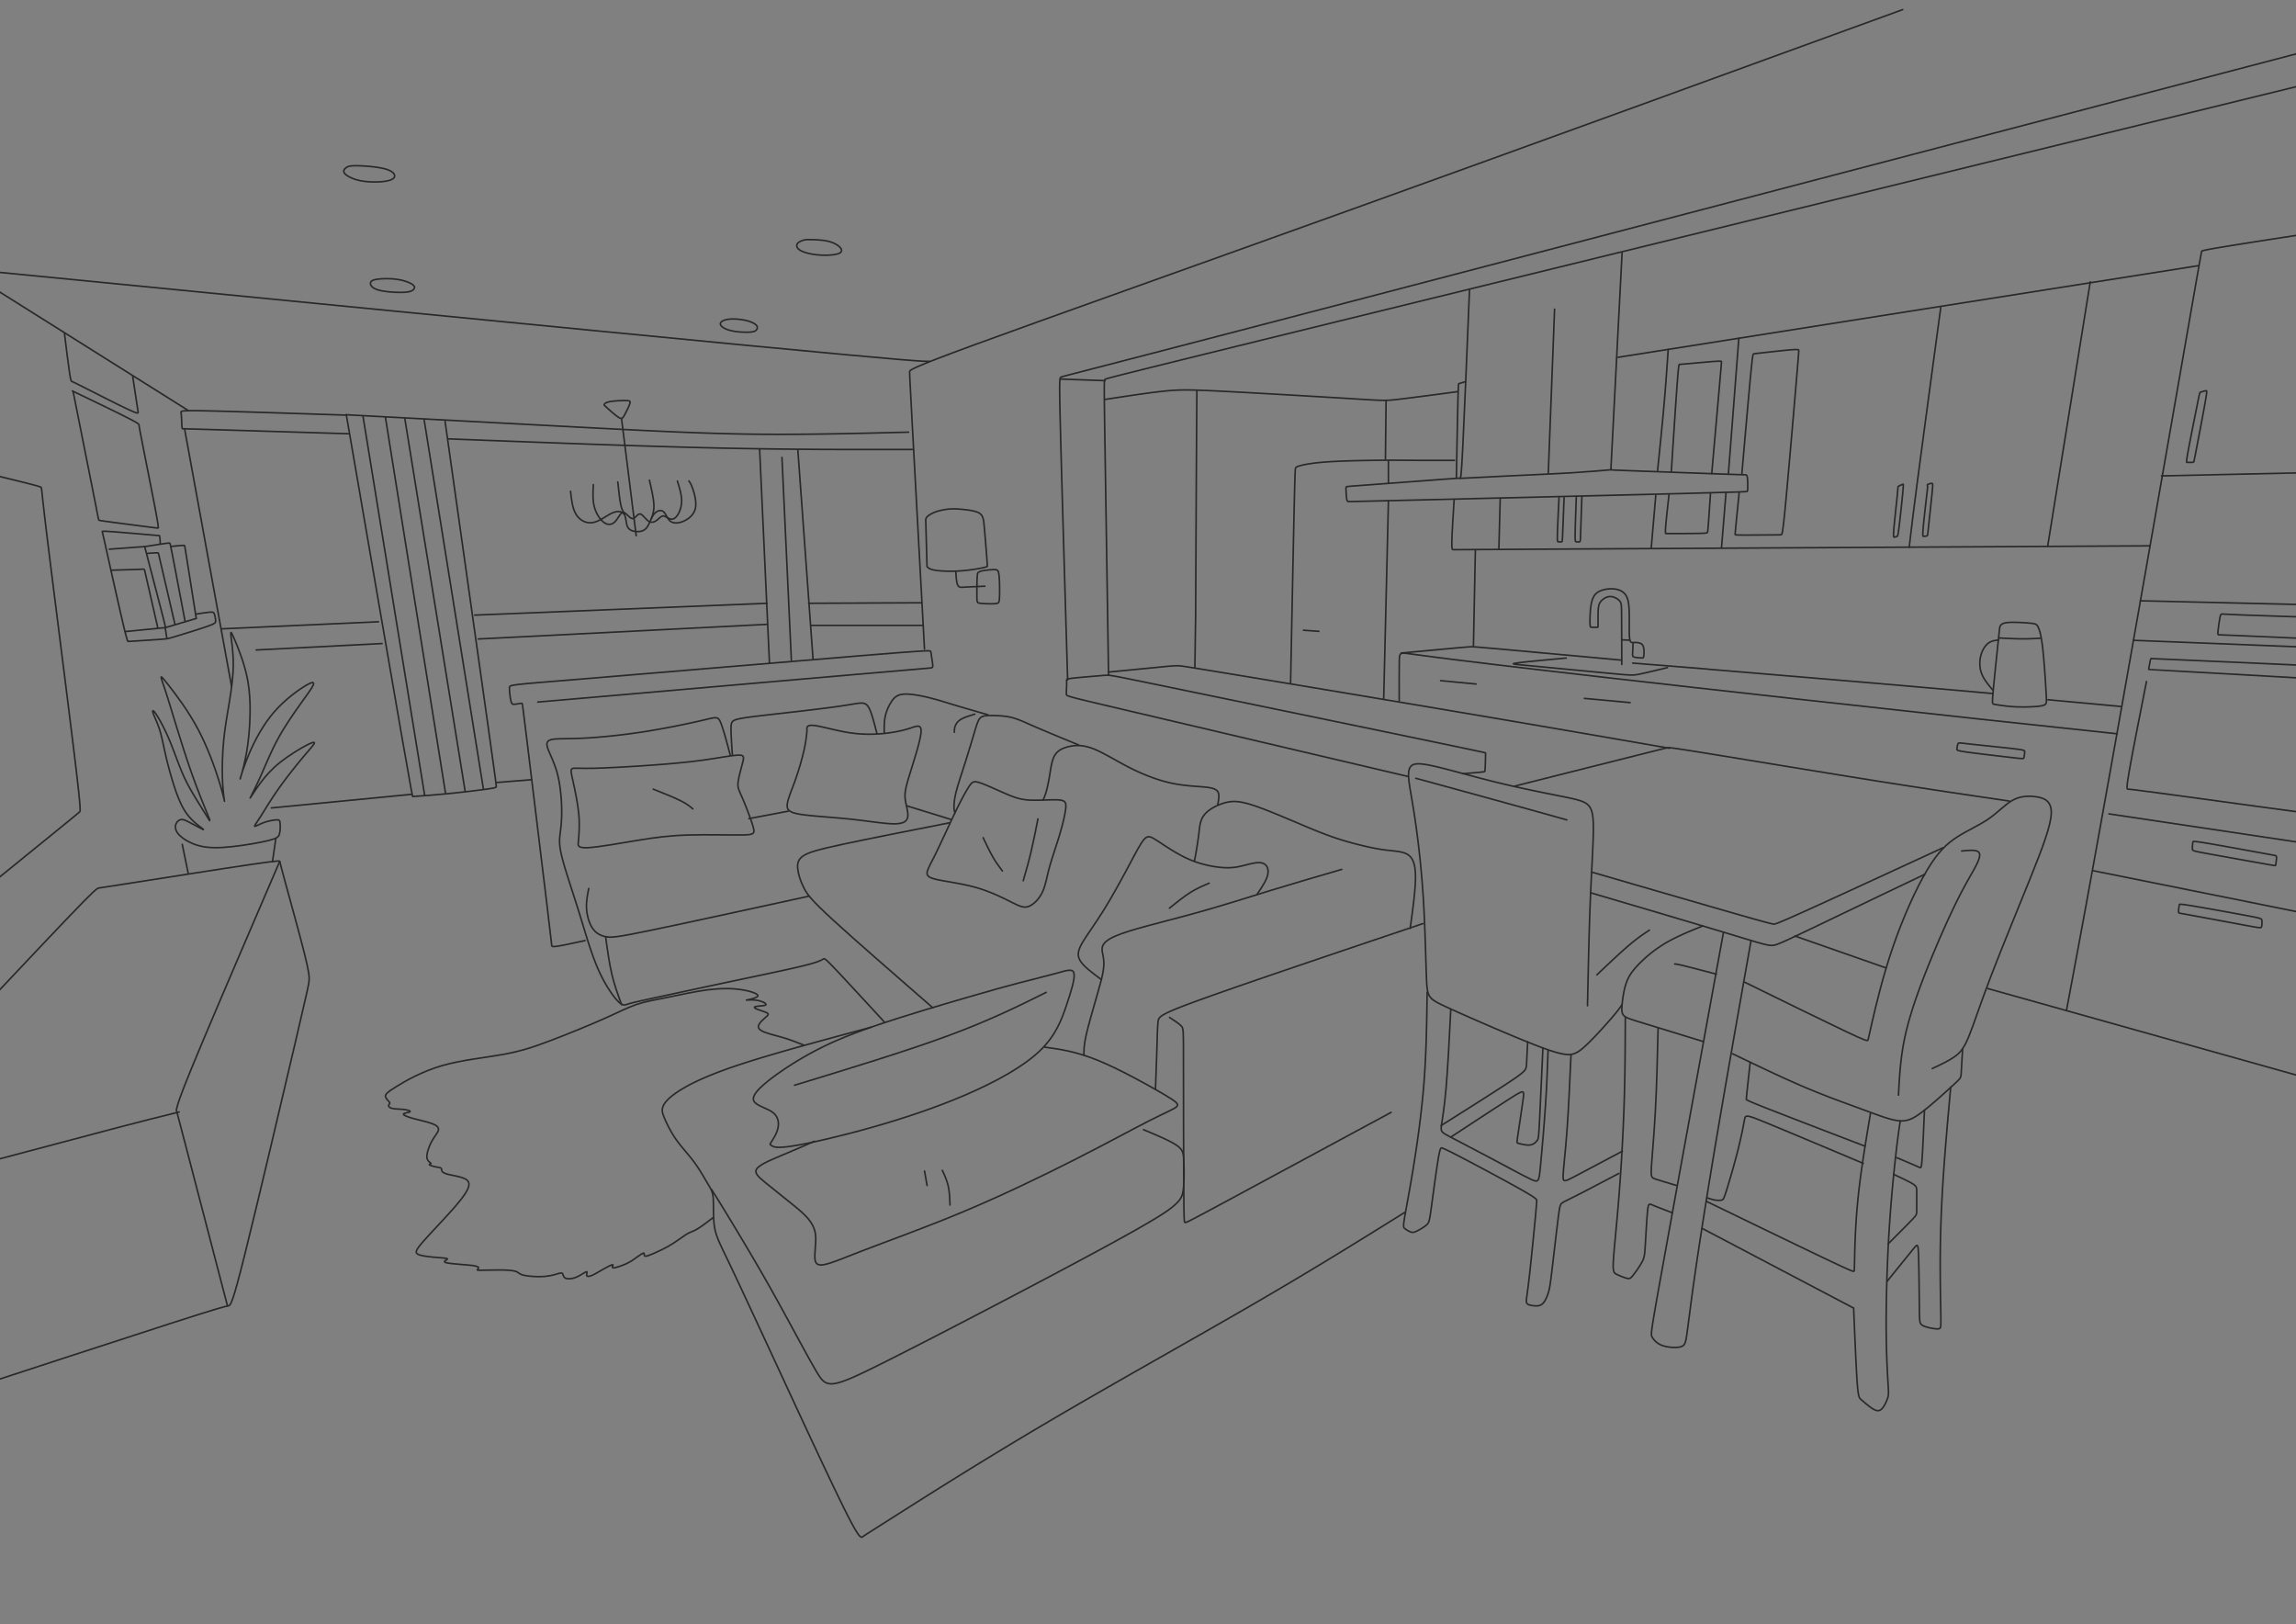 <svg xmlns="http://www.w3.org/2000/svg" width="725" height="512.77" viewBox="0 0 191.823 135.67"><rect x="0" y="0" width="191.823" height="135.67" fill="#808080" stroke="none"/><g style="stroke:#292929;stroke-width:.263;stroke-dasharray:none;stroke-opacity:1"><path d="M185.958 199.217c6.706 3.289 13.411 6.577 16.834 8.198 3.423 1.621 3.563 1.575 3.645 1.423.081-.151.105-.408.7-2.997.594-2.59 1.76-7.51 3.428-12.385s3.837-9.703 5.68-12.805c1.842-3.102 3.358-4.479 5.073-5.575 1.714-1.096 3.626-1.912 5.166-2.974 1.54-1.061 2.705-2.367 3.942-3.067 1.236-.7 2.542-.793 3.86-.618 1.318.175 2.647.618 2.612 2.682-.035 2.065-1.434 5.75-3.475 10.823-2.041 5.073-4.723 11.534-6.566 16.35-1.843 4.817-2.845 7.989-3.65 9.948-.805 1.96-1.411 2.706-2.391 3.394-.98.688-2.332 1.318-3.685 1.947" style="fill:none;stroke:#292929;stroke-width:.263;stroke-linecap:round;stroke-linejoin:round;stroke-dasharray:none;stroke-opacity:1" transform="translate(52.218 -18.164) scale(.503)"/><path d="M222.169 210.343a5252.99 5252.99 0 0 1-.235 3.974c-.048.801-.05.819-1.228 1.904-1.178 1.084-3.531 3.236-5.197 4.51-1.667 1.274-2.646 1.67-4.104 1.484-1.458-.187-3.394-.957-5.96-1.901-2.565-.945-5.76-2.064-9.446-3.627-3.685-1.563-7.86-3.569-12.035-5.575" style="fill:none;stroke:#292929;stroke-width:.263;stroke-linecap:round;stroke-linejoin:round;stroke-dasharray:none;stroke-opacity:1" transform="translate(52.218 -18.164) scale(.503)"/><path d="M182.442 190.978c-4.03 22.094-8.06 44.189-10.074 55.352-2.015 11.162-2.015 11.393-1.776 11.814.24.42.718 1.03 1.6 1.377.883.346 2.169.429 2.903.305s.915-.453 1.047-.915c.132-.462.215-1.056.676-4.596.462-3.54 1.13-8.684 3.1-20.842 1.97-12.158 4.54-26.645 7.11-41.133m-8.095 47.78c8.253 4.342 16.505 8.685 20.695 10.888 4.19 2.204 4.26 2.239 4.443 2.33.207 4.936.413 9.861.59 12.368.179 2.507.327 2.573.797 2.96.47.388 1.262 1.097 1.872 1.452.61.354 1.04.354 1.435-.05.396-.404.759-1.212.94-1.732.181-.52.181-.75.083-2.449-.1-1.699-.297-4.865-.314-9.384-.016-4.52.149-10.39.47-15.685.322-5.294.8-10.011 1.138-13.004.338-2.994.536-4.264.734-5.534m-32.227 13.323c7.974 3.862 15.775 7.641 19.97 9.635 4.194 1.994 4.426 2.034 4.536 1.995.11-.039.092-.145.142-2.38.05-2.235.15-5.823.599-10.108.449-4.284 1.24-9.018 2.032-13.751M222.018 177.439c1.204-.119 2.408-.237 2.818.186.41.423.026 1.386-.632 2.614-.66 1.228-1.592 2.72-2.922 5.391-1.329 2.671-3.055 6.52-4.664 10.496-1.61 3.977-3.103 8.082-3.933 11.745-.83 3.663-.998 6.884-1.166 10.105M159.864 203.132c.126-6.063.252-12.126.456-17.199.203-5.072.482-9.154.517-11.743.035-2.59-.174-3.685-.84-4.362-.664-.676-1.783-.933-4.326-1.446-2.542-.513-6.507-1.283-10.496-2.25-3.988-.969-8-2.135-10.507-2.718-2.508-.583-3.51-.583-4.036-.14-.524.443-.571 1.33-.408 2.659.164 1.33.537 3.102 1.003 6.274a160.9 160.9 0 0 1 1.353 12.852c.327 5.108.42 10.753.55 13.697.13 2.945.295 3.19 3.19 4.534 2.895 1.343 8.519 3.784 12.345 5.359 3.827 1.575 5.855 2.284 7.24 2.515 1.386.231 2.128-.016 3.514-1.27 1.385-1.253 3.414-3.513 4.544-4.832 1.131-1.32 1.364-1.699 1.597-2.078" style="fill:none;stroke:#292929;stroke-width:.263;stroke-linecap:round;stroke-linejoin:round;stroke-dasharray:none;stroke-opacity:1" transform="translate(52.218 -18.164) scale(.503)"/><path d="M160.408 184.38c7.768 2.292 15.536 4.585 20.46 6.06 4.923 1.477 7 2.137 8.23 2.45 1.228.313 1.607.28 2.317.025.709-.256 1.748-.734 5.08-2.326 3.331-1.591 8.955-4.296 12.567-6.028 3.612-1.732 5.212-2.49 6.811-3.249" style="fill:none;stroke:#292929;stroke-width:.263;stroke-linecap:round;stroke-linejoin:round;stroke-dasharray:none;stroke-opacity:1" transform="translate(52.218 -18.164) scale(.503)"/><path d="M179.03 189.875c-2.215.898-4.431 1.796-6.291 2.904a21.542 21.542 0 0 0-4.414 3.516c-1.05 1.09-1.645 1.954-2.041 3.114-.397 1.16-.595 2.618-.677 3.592-.081.974-.046 1.464.344 1.82.391.355 1.137.577 3.388 1.265s6.006 1.842 9.761 2.997M229.925 169.14c-6.86-1.006-13.722-2.012-23.098-3.504-9.376-1.493-21.267-3.472-27.295-4.445-6.029-.973-6.194-.94-6.359-.907-.164.033-.33.066-4.568 1.13-4.239 1.063-12.551 3.158-20.863 5.253M40.872 206.704c-8.165 2.192-16.33 4.385-21.834 6.204-5.505 1.82-8.35 3.266-10.089 4.385-1.737 1.12-2.367 1.913-2.624 2.543-.256.63-.14 1.096.245 2.005.385.91 1.038 2.263 1.932 3.527.894 1.264 2.028 2.44 2.985 3.736.958 1.295 1.737 2.71 2.27 3.606.532.896.816 1.272.897 2.449.08 1.176-.042 3.154.211 4.726.254 1.572.883 2.738 2.423 5.957 1.54 3.22 3.988 8.49 7.709 16.526 3.72 8.035 8.711 18.834 11.33 24.117 2.617 5.283 2.862 5.05 3.199 4.802.336-.248.765-.512 5.598-3.58 4.832-3.068 14.068-8.939 25.102-15.437 11.033-6.498 23.865-13.623 34.04-19.528 10.177-5.904 17.697-10.588 25.218-15.272M133.233 200.896c-.07 5.038-.14 10.076-.536 15.114-.397 5.039-1.12 10.076-1.761 14.018-.642 3.942-1.202 6.788-1.452 8.28-.251 1.493-.193 1.633.046 1.831.24.199.66.455.98.566.32.11.542.076 1.02-.157.479-.234 1.213-.665 1.616-1.027.402-.361.472-.653.77-2.81.297-2.158.821-6.181 1.154-8.146.332-1.965.472-1.872.682-1.79.21.081.49.151 3.114 1.516 2.624 1.364 7.592 4.023 10.076 5.434 2.484 1.411 2.484 1.575 2.484 1.773 0 .198 0 .431-.245 3.02-.245 2.59-.735 7.534-1.061 10.286-.327 2.753-.49 3.312-.373 3.639.116.327.513.42 1.014.49.502.07 1.108.116 1.575-.257.466-.373.793-1.166 1.003-1.82.21-.652.303-1.165.589-3.515.285-2.35.763-6.537 1.043-8.753.28-2.215.362-2.46.66-2.688.297-.227.81-.437 2.42-1.254 1.609-.816 4.314-2.239 7.02-3.661" style="fill:none;stroke:#292929;stroke-width:.263;stroke-linecap:round;stroke-linejoin:round;stroke-dasharray:none;stroke-opacity:1" transform="translate(52.218 -18.164) scale(.503)"/><path d="M166.148 205.062c-.017 4.733-.033 9.467-.207 14.62a349.62 349.62 0 0 1-.874 15.38c-.37 4.651-.783 8.379-.899 10.325-.115 1.946.066 2.11.545 2.35.478.239 1.253.552 1.715.66.462.107.61.008 1.03-.528.421-.536 1.114-1.51 1.485-2.218.371-.71.42-1.155.52-2.755.099-1.6.247-4.354.379-5.681.132-1.328.247-1.23.932-.94.684.288 1.938.766 3.191 1.245" style="fill:none;stroke:#292929;stroke-width:.263;stroke-linecap:round;stroke-linejoin:round;stroke-dasharray:none;stroke-opacity:1" transform="translate(52.218 -18.164) scale(.503)"/><path d="M171.59 206.892c-.115 4.816-.23 9.632-.453 13.739-.223 4.107-.553 7.504-.66 9.244-.107 1.74.008 1.823.734 2.062.726.239 2.061.635 3.397 1.03M140.27 84.148c-.428 10.453-.857 20.905-1.117 26.131-.26 5.227-.35 5.227-.441 5.227-.09 0-.182 0-3.163.223-2.98.222-8.852.668-11.97.898-3.116.231-3.48.248-3.66.29-.182.04-.182.106-.166.527.017.42.05 1.196.124 1.583.074.388.19.388.305.388.116 0 .231 0 11.24-.264 11.01-.264 32.911-.792 43.896-1.072 10.984-.28 11.05-.314 11.091-.371.041-.058.058-.14.066-.602.008-.462.008-1.303-.058-1.724-.066-.42-.198-.42-.363-.42-.164 0-.362 0-4.04-.132s-10.836-.396-14.464-.528c-3.629-.132-3.728-.132-3.77-.206-.04-.074-.024-.223.29-6.235.314-6.013.926-17.89 1.538-29.766" style="fill:none;stroke:#292929;stroke-width:.263;stroke-linecap:round;stroke-linejoin:round;stroke-dasharray:none;stroke-opacity:1" transform="translate(52.218 -18.164) scale(.503)"/><path d="M138.662 115.555c2.854-.148 5.707-.296 8.853-.445 3.146-.148 6.585-.297 9.347-.462 2.763-.165 4.849-.346 6.935-.527M164.93 95.447l96.424-15.22M137.711 119.133c-.175 2.764-.35 5.528-.379 6.904-.029 1.376.088 1.364.24 1.358.151-.006.338-.006 19.621-.11l96.044-.525" style="fill:none;stroke:#292929;stroke-width:.263;stroke-linecap:round;stroke-linejoin:round;stroke-dasharray:none;stroke-opacity:1" transform="translate(52.218 -18.164) scale(.503)"/><path d="M243.37 82.922c-2.355 14.624-4.71 29.248-7.067 43.873M218.545 87.155a9547.46 9547.46 0 0 0-3.744 27.848c-.874 6.638-1.187 9.31-1.5 11.982M184.999 92.3l-1.732 22.513M182.871 117.93l-.742 9.104M173.272 94.131c-.202 2.94-.404 5.88-.698 9.23-.294 3.351-.68 7.113-1.068 10.875m-.3 4.132c-.25 2.905-.502 5.81-.754 8.716M212.145 116.573a5.777 5.777 0 0 0-.606.274c-.134.082-.088.117-.222 1.522s-.449 4.18-.565 5.569c-.117 1.387-.035 1.387.093 1.37a1.49 1.49 0 0 0 .42-.11c.116-.06.175-.14.35-1.546.174-1.406.466-4.134.6-5.546.134-1.41.11-1.504.1-1.55-.012-.047-.012-.047-.17.017zM216.214 118.307c-.16 1.382-.479 4.148-.597 5.525-.119 1.377-.037 1.365.114 1.35.152-.014.373-.032.491-.077.118-.046.131-.12.145-.194.29-2.7.58-5.399.724-6.838.144-1.44.141-1.62.03-1.674-.111-.053-.33.02-.498.07-.168.05-.26.074-.3.16-.04.087 0 .18.025.237.025.058.025.058-.134 1.44z" style="fill:none;stroke:#292929;stroke-width:.263;stroke-linecap:round;stroke-linejoin:round;stroke-dasharray:none;stroke-opacity:1" transform="translate(52.218 -18.164) scale(.503)"/><path d="M260.928 104.106c-.39 1.942-1.172 5.825-1.528 7.761-.355 1.936-.285 1.924-.157 1.919.128-.006.315-.006.507-.006.193 0 .39 0 .496-.041.105-.041.116-.123.151-.298.035-.175.094-.443.467-2.379s1.061-5.54 1.376-7.347c.315-1.807.257-1.82.187-1.825a.942.942 0 0 0-.339.04c-.186.047-.478.14-.623.187-.146.047-.146.047-.537 1.989z" style="fill:none;stroke:#292929;stroke-width:.263;stroke-linecap:round;stroke-linejoin:round;stroke-dasharray:none;stroke-opacity:1" transform="translate(52.336 -18.606) scale(.503)"/><path d="M155.135 118.713c-.12 2.465-.24 4.931-.27 6.156-.032 1.224.025 1.208.175 1.214.15.006.394.035.52.009.124-.026.129-.108.178-1.338.05-1.23.143-3.61.236-5.989M158.004 118.608c-.088 2.485-.176 4.97-.192 6.212-.015 1.242.042 1.242.2 1.262.157.02.415.06.545 0 .129-.062.129-.226.17-1.491.04-1.265.122-3.633.204-6M165.56 146.457c-.011-3.172-.023-6.344-.034-8.105-.012-1.761-.024-2.11-.339-2.464-.314-.352-.933-.708-1.524-.711-.592-.003-1.158.347-1.502.717-.344.37-.466.761-.515 1.49-.05.728-.025 1.795-.026 2.336 0 .542-.025.558-.047.564-.023.006-.043.002-.237.002s-.561.004-.759-.008c-.198-.012-.227-.04-.256-.185-.028-.144-.057-.404-.043-1.186.015-.781.072-2.084.324-2.983.251-.899.697-1.393 1.41-1.694.713-.301 1.695-.409 2.482-.29.788.12 1.381.467 1.74 1.015.359.549.482 1.299.536 2.251.054.953.037 2.107.033 3.101-.004.994.004 1.827.14 2.206.136.38.4.305.759.293.359-.013.812.037 1.093.214.28.177.387.483.432.899.046.416.03.944-.024 1.208s-.145.264-.466.243c-.322-.02-.874-.061-1.142-.148-.268-.087-.252-.219-.231-.627.02-.408.045-1.092.07-1.777M166.79 142.422l-1.137-.05M131.347 165.357a9688.357 9688.357 0 0 1 15.742 4.316c4.18 1.152 6.757 1.875 9.335 2.597M220.194 216.648c-.431 4.761-.863 9.523-1.175 14.05-.313 4.53-.506 8.824-.554 13.015-.049 4.192.048 8.28.083 10.448.034 2.168.007 2.416-.16 2.54-.165.125-.469.125-1.056.035-.587-.09-1.457-.27-1.892-.566-.435-.297-.435-.711-.455-3.025-.021-2.313-.063-6.525-.132-8.569-.069-2.043-.165-1.92-.904-1.008-.74.912-2.12 2.61-2.942 3.625-.821 1.015-1.084 1.347-1.346 1.678M215.834 220.492c-.138 3.19-.276 6.38-.387 7.975-.11 1.595-.193 1.595-.352 1.54-.159-.055-.394-.166-1.05-.449-.656-.283-1.733-.739-2.81-1.195" style="fill:none;stroke:#292929;stroke-width:.263;stroke-linecap:round;stroke-linejoin:round;stroke-dasharray:none;stroke-opacity:1" transform="translate(52.218 -18.164) scale(.503)"/><path d="M210.738 231.14c1.27.593 2.541 1.187 3.176 1.587.635.4.635.608.635 1.409v2.928c0 .732 0 .8-.787 1.622-.787.822-2.361 2.396-3.936 3.97M137.158 203.713c-.248 4.93-.497 9.86-.794 13.23-.297 3.37-.642 5.178-.766 6.131-.125.953-.028 1.05 1.415 1.816 1.443.767 4.233 2.203 6.898 3.618 2.666 1.416 5.207 2.81 6.512 3.425 1.305.615 1.374.45 1.602-1.85.228-2.3.614-6.733.856-10.336.242-3.604.338-6.378.435-9.152M157.127 211.294c-.207 4.571-.414 9.143-.676 12.685-.263 3.542-.58 6.055-.635 7.278-.056 1.222.151 1.153 1.836.276s4.848-2.562 8.01-4.247M90.45 205.081c.782.508 1.563 1.016 1.944 1.416.38.4.361.694.361 5.977s.02 15.555.05 20.858c.028 5.302.067 5.634.165 5.771.098.137.254.078 5.976-2.998 5.723-3.076 17.011-9.17 28.3-15.263" style="fill:none;stroke:#292929;stroke-width:.263;stroke-linecap:round;stroke-linejoin:round;stroke-dasharray:none;stroke-opacity:1" transform="translate(52.218 -18.164) scale(.503)"/><path d="M132.519 189.496c-14.492 4.883-28.983 9.765-36.326 12.402-7.344 2.636-7.54 3.027-7.647 3.838-.107.81-.126 2.04-.185 3.98-.059 1.941-.156 4.591-.254 7.242M86.115 223.713c2.148.899 4.297 1.797 5.42 2.54 1.123.741 1.22 1.327 1.279 2.636.058 1.308.078 3.34-.069 4.628-.146 1.29-.458 1.836-1.484 2.744-1.025.909-2.763 2.178-12.343 7.364-9.58 5.187-27.002 14.29-35.961 18.772-8.96 4.483-9.457 4.344-11.142 1.513-1.684-2.83-4.557-8.355-7.554-13.685-2.997-5.331-6.118-10.468-7.785-13.196-1.668-2.727-1.882-3.045-2.096-3.363M30.179 157.919c-.048.483-.145 1.45-.47 2.879a46.326 46.326 0 0 1-1.47 4.978c-.594 1.658-1.23 3.08-1.299 3.992-.069.911.429 1.312 2.355 1.602 1.927.29 5.282.469 8.265.787 2.983.317 5.593.773 7.182.766 1.588-.007 2.154-.476 2.23-1.27.076-.794-.338-1.913-.442-2.921-.104-1.008.104-1.906.76-4.04.656-2.133 1.76-5.503 1.878-6.967.117-1.464-.753-1.022-1.948-.642-1.194.38-2.713.697-4.44.856-1.726.16-3.66.16-5.8-.193-2.14-.352-4.488-1.057-5.648-1.167-1.16-.11-1.132.373-1.119.615.014.241.014.241-.034.725zM58.993 166.118c1.06.358 2.92 1.236 4.338 1.845 1.42.608 2.397.947 3.932 1.022 1.535.075 3.629-.113 4.757-.031 1.128.081 1.29.432 1.178 1.435-.113 1.003-.502 2.657-1.047 4.468-.545 1.811-1.247 3.779-1.692 5.427-.445 1.648-.633 2.977-1.184 4.086-.552 1.11-1.467 1.999-2.263 2.28-.795.283-1.472-.043-2.8-.707-1.33-.664-3.31-1.667-5.547-2.338-2.237-.67-4.731-1.009-6.285-1.31-1.554-.3-2.169-.563-2.206-1.121-.038-.558.501-1.41 1.435-3.309.934-1.899 2.262-4.844 3.296-6.981 1.034-2.137 1.774-3.466 2.272-4.212.5-.746.757-.91 1.816-.554z" style="fill:none;stroke:#292929;stroke-width:.263;stroke-linecap:round;stroke-linejoin:round;stroke-dasharray:none;stroke-opacity:1" transform="translate(52.218 -18.164) scale(.503)"/><path d="M68.585 172.106c-.376 1.905-.752 3.81-1.159 5.52-.407 1.712-.846 3.228-1.285 4.745M59.486 175.227c.54 1.14 1.078 2.28 1.61 3.202.533.921 1.06 1.623 1.586 2.325M79.048 198.732c-1.418-1.046-2.836-2.092-3.43-3.049-.593-.957-.363-1.825.408-3.128.771-1.303 2.083-3.04 3.536-5.38 1.454-2.34 3.049-5.282 4.219-7.48 1.17-2.198 1.914-3.651 2.508-4.271.594-.62 1.037-.408 2.25.39 1.215.797 3.2 2.18 5.265 3.057 2.065.878 4.21 1.25 5.716 1.33 1.507.08 2.376-.133 3.404-.4 1.028-.265 2.215-.584 2.969-.354.753.23 1.072 1.01.85 1.962-.221.952-.983 2.075-1.746 3.199" style="fill:none;stroke:#292929;stroke-width:.263;stroke-linecap:round;stroke-linejoin:round;stroke-dasharray:none;stroke-opacity:1" transform="translate(52.218 -18.164) scale(.503)"/><path d="M90.64 186.076c1.188-.957 2.375-1.914 3.474-2.605 1.1-.692 2.11-1.117 3.12-1.542" style="fill:none;stroke:#292929;stroke-width:.263;stroke-linecap:round;stroke-linejoin:round;stroke-dasharray:none;stroke-opacity:1" transform="translate(52.111 -17.736) scale(.503)"/><path d="M-8.792 172.484c.124-1.455.248-2.91.072-4.752-.176-1.843-.652-4.074-.96-5.44-.307-1.366-.444-1.867-.137-2.043.307-.175 1.059-.025 3.459-.069 2.4-.044 6.448-.282 9.82-.526 3.371-.244 6.066-.495 8.497-.833 2.432-.339 4.6-.765 5.69-.828 1.091-.062 1.104.238.878 1.153-.226.915-.69 2.444-.79 3.384-.1.94.163 1.291.727 2.589.564 1.297 1.43 3.54 1.774 4.743.344 1.204.169 1.367-1.868 1.392-2.036.025-5.934-.088-9.024.01-3.09.097-5.372.405-8.3.884-2.926.48-6.498 1.132-8.245 1.216-1.748.085-1.67-.397-1.593-.88z" style="fill:none;stroke:#292929;stroke-width:.263;stroke-linecap:round;stroke-linejoin:round;stroke-dasharray:none;stroke-opacity:1" transform="translate(52.739 -16.393) scale(.503)"/><path d="M3.65 163.646c1.704.677 3.409 1.353 4.506 1.899 1.096.545 1.585.958 2.074 1.372" style="fill:none;stroke:#292929;stroke-width:.263;stroke-linecap:round;stroke-linejoin:round;stroke-dasharray:none;stroke-opacity:1" transform="translate(52.739 -16.393) scale(.503)"/><path d="M14.6 238.347c-.957.727-1.914 1.453-2.579 1.852-.664.4-1.036.47-1.497.71-.461.239-1.01.646-1.578 1.045-.567.399-1.152.789-1.781 1.143-.63.355-1.303.674-2.03 1.002-.726.328-1.506.664-1.79.62-.283-.044-.07-.47-.221-.505-.151-.035-.665.319-1.153.674-.487.354-.948.709-1.728 1.072-.78.363-1.879.735-2.215.7-.337-.035.088-.479-.062-.514-.151-.035-.878.337-1.578.736-.7.398-1.374.824-1.879 1.036-.505.213-.842.213-.886-.009-.044-.221.204-.664-.044-.602-.248.062-.993.63-1.702.922-.709.292-1.382.31-1.737.16-.354-.152-.39-.47-.46-.666-.072-.195-.178-.265-.621-.15-.443.115-1.223.416-2.393.514-1.17.097-2.73-.01-3.518-.204-.79-.195-.807-.479-1.33-.647-.523-.168-1.55-.222-2.765-.222-1.214 0-2.614.054-3.208.045-.594-.01-.381-.08-.257-.213s.16-.328-.31-.46c-.47-.134-1.445-.205-2.553-.293-1.108-.089-2.348-.195-2.64-.364-.293-.168.363-.398.416-.531.053-.133-.496-.169-1.533-.249-1.037-.08-2.562-.203-3.244-.487-.682-.284-.523-.727.762-2.189 1.285-1.462 3.696-3.944 5.256-5.743 1.56-1.799 2.268-2.916 2.33-3.633.062-.718-.522-1.037-1.25-1.259-.726-.222-1.594-.346-2.188-.496-.594-.15-.913-.328-1.028-.523-.115-.195-.027-.408-.178-.523-.15-.115-.54-.133-.974-.222-.435-.088-.913-.248-.958-.345-.044-.098.346-.133.275-.24-.07-.106-.602-.283-.673-.948-.071-.665.319-1.817.788-2.676.47-.86 1.02-1.427 1.117-1.88.098-.451-.257-.788-1.081-1.09-.824-.3-2.118-.566-3.11-.841-.993-.275-1.685-.558-1.614-.736.071-.177.904-.248 1.081-.372.178-.124-.3-.301-.957-.381-.656-.08-1.489-.062-1.985-.177-.496-.115-.656-.364-.611-.523.044-.16.292-.23.168-.461-.124-.23-.62-.62-.682-.993-.062-.372.31-.726 1.843-1.675 1.533-.948 4.227-2.49 7.524-3.447 3.297-.957 7.196-1.33 10.219-1.879 3.022-.55 5.166-1.276 7.958-2.34 2.792-1.063 6.23-2.463 8.685-3.553 2.455-1.09 3.926-1.87 5.433-2.384 1.507-.514 3.049-.763 5.112-1.18 2.064-.417 4.52-.975 6.67-1.254 2.15-.278 3.993-.278 5.58-.048 1.586.23 2.915.691 2.818 1.055-.098.363-1.622.629-1.884.682-.261.053.74-.106 1.644.022.904.129 1.71.545 1.6.75-.11.203-1.139.194-1.608.278-.47.085-.381.262.115.466.496.203 1.4.434 1.72.647.318.212.052.407-.453.85-.505.444-1.25 1.135-.984 1.658.266.523 1.542.877 2.517 1.143.975.266 1.649.443 2.34.673.691.23 1.4.514 1.852.692.452.177.647.248.842.319" style="fill:none;stroke:#292929;stroke-width:.263;stroke-linecap:round;stroke-linejoin:round;stroke-dasharray:none;stroke-opacity:1" transform="translate(52.218 -18.164) scale(.503)"/><path d="M24.393 226.383c.222.16.665.478 3.457.044s7.932-1.622 13.196-3.11c5.264-1.49 10.653-3.28 15.598-5.416 4.945-2.136 9.447-4.617 12.186-7.214 2.738-2.596 3.713-5.308 4.51-7.683.798-2.376 1.419-4.414 1.233-5.256-.186-.842-1.18-.487-2.845-.026-1.666.46-4.006 1.028-6.257 1.613-2.251.584-4.414 1.187-8.685 2.428-4.272 1.24-10.653 3.12-15.439 4.768-4.785 1.648-7.976 3.066-10.963 4.732-2.986 1.667-5.769 3.58-7.373 4.99-1.604 1.41-2.03 2.313-1.436 2.951.594.638 2.207 1.01 3.067 1.72.86.708.966 1.754.726 2.685-.239.93-.824 1.746-1.08 2.162-.258.417-.187.434-.152.443.036.01.036.01.257.169z" style="fill:none;stroke:#292929;stroke-width:.263;stroke-linecap:round;stroke-linejoin:round;stroke-dasharray:none;stroke-opacity:1" transform="translate(52.218 -18.164) scale(.503)"/><path d="M28.16 216.333c9.252-2.819 18.505-5.637 25.47-8.207 6.967-2.57 11.646-4.892 16.325-7.214M69.69 210.005c2.587.354 5.175.709 8.782 2.171 3.607 1.463 8.233 4.033 10.733 5.495 2.499 1.462 2.871 1.817 2.384 2.251-.488.434-1.835.948-4.591 2.349-2.757 1.4-6.922 3.686-12.32 6.425-5.396 2.738-12.025 5.929-18.468 8.632-6.443 2.703-12.7 4.919-16.99 6.576-4.29 1.657-6.611 2.756-7.364 2.065-.754-.692.062-3.173-.249-5.043-.31-1.87-1.745-3.128-3.42-4.502-1.675-1.374-3.59-2.863-4.884-3.926-1.294-1.064-1.967-1.702-1.311-2.42.656-.718 2.64-1.515 4.44-2.268 1.799-.754 3.412-1.463 5.025-2.172" style="fill:none;stroke:#292929;stroke-width:.263;stroke-linecap:round;stroke-linejoin:round;stroke-dasharray:none;stroke-opacity:1" transform="translate(52.218 -18.164) scale(.503)"/><path d="M52.68 232.454c.389.84.778 1.68.99 2.638.214.96.251 2.037.289 3.115" style="fill:none;stroke:#292929;stroke-width:.263;stroke-linecap:round;stroke-linejoin:round;stroke-dasharray:none;stroke-opacity:1" transform="translate(52.23 -19.161) scale(.503)"/><path d="m49.749 231.753.425 2.393" style="fill:none;stroke:#292929;stroke-width:.263;stroke-linecap:round;stroke-linejoin:round;stroke-dasharray:none;stroke-opacity:1" transform="translate(52.218 -18.748) scale(.503)"/><path d="M119.045 180.49c-3.886 1.129-7.77 2.257-11.894 3.523-4.124 1.266-8.485 2.67-13.273 3.973s-10.002 2.506-12.483 3.597c-2.482 1.09-2.231 2.068-2.056 2.92.176.852.276 1.58.113 2.695-.163 1.115-.59 2.62-1.172 4.63-.583 2.013-1.322 4.532-1.692 6.198-.37 1.667-.37 2.481-.37 3.295" style="fill:none;stroke:#292929;stroke-width:.263;stroke-linecap:round;stroke-linejoin:round;stroke-dasharray:none;stroke-opacity:1" transform="translate(52.218 -18.164) scale(.503)"/><path d="M130.415 190.277c.425-3.084.85-6.168.877-8.304.027-2.136-.345-3.323-1.24-3.917-.896-.594-2.314-.594-3.97-.816-1.658-.221-3.555-.664-5.327-1.143-1.773-.478-3.421-.992-6.299-2.165-2.877-1.172-6.984-3.003-9.645-3.925-2.661-.922-3.877-.934-5.174-.577-1.297.357-2.676 1.084-3.397 1.968-.72.883-.783 1.924-.92 3.096a63.725 63.725 0 0 1-.49 3.264c-.138.79-.2 1.066-.263 1.342M98.457 169.698c.142-.744.284-1.488.07-1.985-.212-.496-.78-.744-2.108-.886-1.33-.142-3.421-.177-5.681-.665-2.26-.487-4.688-1.426-6.984-2.596-2.295-1.17-4.458-2.57-6.204-3.2-1.746-.629-3.075-.487-4.094-.204-1.02.284-1.728.71-2.158 1.534-.43.824-.58 2.047-.762 3.15-.182 1.104-.395 2.087-.58 2.748-.187.66-.346.997-.506 1.333" style="fill:none;stroke:#292929;stroke-width:.263;stroke-linecap:round;stroke-linejoin:round;stroke-dasharray:none;stroke-opacity:1" transform="translate(52.218 -18.164) scale(.503)"/><path d="M75.334 159.82c-2.578-1.055-5.156-2.11-6.992-2.91-1.836-.801-2.93-1.348-4.052-1.636-1.123-.288-2.275-.317-3.179-.332-.903-.015-1.557-.015-1.982.288-.425.303-.62.908-1.01 2.212-.391 1.304-.977 3.305-1.592 5.234-.616 1.929-1.26 3.784-1.582 5.132-.323 1.347-.323 2.187-.288 2.644.035.457.104.531.174.605M58.094 154.708c-.879.263-1.758.527-2.322.869-.564.342-.813.762-.94 1.13-.127.369-.132.686-.136 1.004" style="fill:none;stroke:#292929;stroke-width:.263;stroke-linecap:round;stroke-linejoin:round;stroke-dasharray:none;stroke-opacity:1" transform="translate(52.218 -18.164) scale(.503)"/><path d="M60.276 154.81a415.778 415.778 0 0 1-5.495-1.598c-1.639-.495-2.987-.932-4.442-1.282-1.454-.35-3.015-.613-4.037-.543-1.023.07-1.507.472-1.96 1.118a7.457 7.457 0 0 0-1.081 2.403c-.21.869-.21 1.719-.208 2.205.002.487.006.61.01.733M41.85 157.974c-.381-1.494-.762-2.988-1.133-3.881-.371-.894-.733-1.187-1.343-1.221-.61-.034-1.47.19-3.764.522-2.295.332-6.026.772-9.214 1.133-3.188.361-5.835.645-7.231.913-1.396.269-1.543.523-1.557 1.536-.013 1.014.106 2.788.225 4.561" style="fill:none;stroke:#292929;stroke-width:.263;stroke-linecap:round;stroke-linejoin:round;stroke-dasharray:none;stroke-opacity:1" transform="translate(52.218 -18.164) scale(.503)"/><path d="M17.498 161.584c-.593-2.229-1.187-4.457-1.62-5.498-.433-1.041-.707-.895-2.777-.407a142.96 142.96 0 0 1-9.75 1.92c-3.814.6-7.574.97-10.298 1.103-2.724.132-4.414.024-5.273.23-.86.204-.889.722-.542 1.65.347.927 1.07 2.265 1.533 4.037.464 1.773.669 3.98.708 5.689.039 1.708-.088 2.92-.215 3.92-.127 1.001-.254 1.792.078 3.408.332 1.616 1.123 4.058 1.778 6.084a328.17 328.17 0 0 1 1.865 5.918c.693 2.28 1.562 5.229 2.641 7.631 1.08 2.402 2.368 4.258 3.179 5.098.81.84 1.142.664 1.68.488.536-.176 1.279-.352 4.52-1.055a3043.33 3043.33 0 0 1 14.023-2.998c5.04-1.064 9.375-1.963 11.572-2.558 2.197-.596 2.256-.889 2.441-.908.186-.02.498.234 2.188 2.025 1.69 1.79 4.756 5.118 7.823 8.446" style="fill:none;stroke:#292929;stroke-width:.263;stroke-linecap:round;stroke-linejoin:round;stroke-dasharray:none;stroke-opacity:1" transform="translate(52.218 -18.164) scale(.503)"/><path d="M53.936 172.744c-6.77 1.332-13.541 2.665-17.707 3.56-4.165.893-5.726 1.35-6.596 1.922-.87.573-1.05 1.264-.946 2.196.104.932.49 2.106 1.036 3.17.546 1.063 1.25 2.016 4.84 5.31 3.591 3.293 10.068 8.927 16.545 14.562" style="fill:none;stroke:#292929;stroke-width:.263;stroke-linecap:round;stroke-linejoin:round;stroke-dasharray:none;stroke-opacity:1" transform="translate(52.218 -18.164) scale(.503)"/><path d="M-6.024 183.66c-.221 1.091-.442 2.182-.366 3.37.076 1.188.449 2.472 1.036 3.3.587.83 1.388 1.202 2.244 1.354.856.152 1.768.083 7.381-1.077 5.614-1.16 15.93-3.411 26.246-5.662M-3.207 191.781c.293 2.139.586 4.277 1.025 6.138.44 1.86 1.026 3.442 1.612 5.024M27.12 170.817l-6.546 1.243M54.195 172.215l-7.354-2.268M-116.551 213.987c9.47-10.081 18.942-20.162 23.788-25.23 4.846-5.069 5.067-5.124 5.398-5.18.331-.055.773-.11 5.8-.897s14.638-2.306 19.445-3.01c4.806-.705 4.806-.594 4.806-.484 0 .11 0 .22.814 3.204.815 2.983 2.445 8.838 3.26 12.097.814 3.26.814 3.923.76 4.53-.056.608-.167 1.16-2.266 10.137s-6.187 26.377-8.355 35.077-2.417 8.7-2.886 8.77c-.47.069-1.16.207-9.654 2.941-8.493 2.735-24.788 8.065-41.084 13.396" style="fill:none;stroke:#292929;stroke-width:.263;stroke-linecap:round;stroke-linejoin:round;stroke-dasharray:none;stroke-opacity:1" transform="translate(52.218 -18.164) scale(.503)"/><path d="M2227.387 536.616c13.783-3.37 27.126-7.239 40.908-10.609" style="fill:none;stroke:#292929;stroke-width:.263;stroke-linecap:round;stroke-linejoin:round;stroke-dasharray:none;stroke-opacity:1" transform="translate(-1125.983 -171.696) scale(.503)"/><path d="M-57.397 179.269c-5.345 12.429-10.69 24.858-13.548 31.715-2.859 6.856-3.232 8.141-3.411 8.8-.18.66-.166.694-.152.728.014.035.028.07 1.436 5.465 1.409 5.395 4.212 16.155 7.016 26.913M50.16 130.19c.21.231.418.464 1.314.615.895.152 2.476.223 4.023.129a29.446 29.446 0 0 0 3.832-.513c.773-.158.807-.214.84-.27.005-.14.008-.279-.086-1.54a360.427 360.427 0 0 0-.404-4.898c-.116-1.255-.156-1.382-.247-1.628-.092-.247-.234-.613-.788-.869-.553-.256-1.518-.402-2.503-.504-.985-.102-1.918-.156-3.043.03-1.125.186-2.031.523-2.614.937-.583.415-.556.73-.526 1.079zM54.943 131.011c.057.907.113 1.814.312 2.248.199.434.54.395 1.026.364.486-.032 1.116-.056 1.722-.081a350.66 350.66 0 0 0 1.77-.081" style="fill:none;stroke:#292929;stroke-width:.263;stroke-linecap:round;stroke-linejoin:round;stroke-dasharray:none;stroke-opacity:1" transform="translate(52.218 -18.164) scale(.503)"/><path d="M58.455 133.088c-.007.594-.02 1.782-.003 2.424.017.642.065.739.659.8.594.063 1.733.09 2.348.05.614-.042.704-.153.742-1.092.038-.939.024-2.707-.08-3.618-.103-.911-.296-.967-.897-.946-.6.02-1.609.117-2.127.266-.518.148-.545.349-.57.61-.024.263-.044.588-.055.75-.01.162-.01.162-.017.756zM47.093 107.879c-8.525.216-17.05.432-25.307.342-8.258-.09-16.248-.484-27.543-1.074a30034.84 30034.84 0 0 1-40.495-2.156m0 .062c-9.195-.303-18.391-.605-22.973-.706-4.581-.101-4.549 0-4.514.276.035.277.073.73.094 1.213.02.483.025.996.062 1.247.038.252.11.242.21.237.098-.005.225-.005 4.803.133 4.577.138 13.604.414 22.632.69m16.592.85c15.447.597 31.398 1.214 44.212 1.505 12.814.291 22.872.271 32.93.252M73.518 149.01c-.49-16.523-.979-33.045-1.194-41.443-.215-8.399-.157-8.672.087-8.818.245-.147.674-.166 40.498-10.562 39.824-10.395 119.039-31.164 198.255-51.935M72.337 99.062l7.392.263" style="fill:none;stroke:#292929;stroke-width:.263;stroke-linecap:round;stroke-linejoin:round;stroke-dasharray:none;stroke-opacity:1" transform="translate(52.218 -18.164) scale(.503)"/><path d="m80.314 148.19-.142-8.974a213480.116 213480.116 0 0 0-.429-27.587c-.063-4.063-.127-8.125-.139-10.215-.012-2.09.027-2.207.144-2.314.117-.107.313-.205 38.876-9.668 38.563-9.462 115.492-28.29 192.422-47.116M130.076 165.064 82.88 153.97c-9.47-2.227-9.549-2.247-9.568-2.564-.02-.317.02-.932.034-1.382.015-.449.005-.732 0-.913-.005-.18-.005-.258 1.108-.385 1.114-.127 3.34-.303 4.502-.406 1.162-.102 1.26-.132 2.592.115 1.333.246 2.132.408 14.328 2.924 12.196 2.515 29.604 6.117 38.317 7.929 8.712 1.812 8.728 1.833 8.736 1.864.008.032.008.073-.002.577s-.031 1.47-.063 1.968c-.03.497-.072.525-.11.549-.038.024-.073.045-.668.103-.595.059-1.75.155-2.906.25" style="fill:none;stroke:#292929;stroke-width:.263;stroke-linecap:round;stroke-linejoin:round;stroke-dasharray:none;stroke-opacity:1" transform="translate(52.218 -18.164) scale(.503)"/><path d="M173.474 160.376a7159.126 7159.126 0 0 0-33.622-5.78 11872.195 11872.195 0 0 0-38.552-6.446c-8.506-1.406-8.857-1.445-9.199-1.464-.342-.02-.674-.02-1.364.032-.69.053-.043-.012-2.785.262l-7.627.74M110.547 149.654c.235-11.796.47-23.592.606-29.554.137-5.962.176-6.089.215-6.216.039-.126.078-.253.83-.454.752-.2 2.216-.473 4.814-.64 2.598-.165 6.328-.224 8.583-.243 2.256-.02 3.037 0 4.82.01 1.784.01 4.57.01 7.355.01M138.085 115.496c.098-5.215.195-10.43.264-13.042.068-2.612.107-2.622.146-2.631.04-.01.078-.02.254-.074.176-.053.488-.15.8-.249M126.8 112.65v3.687M126.8 119.32l-.787 32.936M138.38 101.141c-3.965.527-7.93 1.055-10.05 1.299-2.12.244-2.393.205-7.602-.116-5.209-.32-15.353-.922-21.226-1.223-5.873-.3-7.475-.3-10.071-.024-2.597.276-6.187.828-9.778 1.38" style="fill:none;stroke:#292929;stroke-width:.263;stroke-linecap:round;stroke-linejoin:round;stroke-dasharray:none;stroke-opacity:1" transform="translate(52.218 -18.164) scale(.503)"/><path d="M94.982 100.962c-.027 3.83-.055 7.658-.09 13.903-.034 6.245-.071 14.064-.117 23.567l-.124 8.48M126.407 102.706l-.104 9.695M247.86 157.974c-17.174-1.824-26.283-2.792-52.541-5.706-26.259-2.915-41.453-4.668-50.696-5.775-9.243-1.106-12.534-1.565-14.218-1.795-1.685-.229-1.763-.229-1.797 1.109-.034 1.338-.024 4.013-.015 6.689M283.075 218.457l10.844-40.539" style="fill:none;stroke:#292929;stroke-width:.263;stroke-linecap:round;stroke-linejoin:round;stroke-dasharray:none;stroke-opacity:1" transform="translate(52.218 -18.164) scale(.503)"/><path d="M239.418 203.93c2.235-11.905 3.76-20.035 8.137-44.586 4.376-24.552 9.297-52.865 11.775-67.075 2.479-14.21 2.514-14.315 2.548-14.42.035-.105.07-.21 9.477-1.68s28.184-4.304 46.961-7.138M290.773 190.14l-46.931-9.433M260.394 176.147c-.03.244-.088.733-.05.996.04.264.177.303 2.481.723 2.305.42 6.777 1.22 9.028 1.62 2.251.401 2.28.401 2.305.328.024-.073.044-.22.078-.483.034-.264.083-.645.073-.855-.01-.21-.078-.249-.176-.278-.097-.03-.224-.049-2.466-.46-2.24-.41-6.596-1.21-8.822-1.581-2.227-.371-2.324-.313-2.373-.283-.049.029-.049.029-.078.273zM258.133 186.552c-.034.22-.103.659-.102.898 0 .24.068.279.185.308.117.03.283.049 2.51.459 2.226.41 6.513 1.21 8.715 1.616 2.202.405 2.32.415 2.388.161.068-.254.088-.771.044-1.054-.044-.284-.152-.333-2.407-.757a542.238 542.238 0 0 0-8.901-1.597c-2.241-.371-2.32-.312-2.359-.283-.039.03-.039.03-.073.249z" style="fill:none;stroke:#292929;stroke-width:.263;stroke-linecap:round;stroke-linejoin:round;stroke-dasharray:none;stroke-opacity:1" transform="translate(52.218 -18.164) scale(.503)"/><path d="m252.71 149.296-.587 2.98c-.588 2.979-1.763 8.937-2.281 11.916-.519 2.98-.38 2.98-.174 2.98.208 0 .484 0 7.486.952 7.001.953 20.728 2.859 27.612 3.708 6.885.85 6.926.642 6.968.435.041-.207.083-.414.875-4.08.792-3.665 2.335-10.786 3.065-14.398s.647-3.708.565-3.805c-.083-.097-.166-.193-7.33-.641-7.165-.449-21.405-1.248-28.56-1.645-7.155-.396-7.216-.39-7.247-.405-.03-.015-.03-.05.022-.356s.156-.882.226-1.17c.07-.289.105-.289.155-.289s.116 0 7.368.324c7.253.323 21.69.97 36.13 1.617" style="fill:none;stroke:#292929;stroke-width:.263;stroke-linecap:round;stroke-linejoin:round;stroke-dasharray:none;stroke-opacity:1" transform="translate(52.218 -18.164) scale(.503)"/><path d="M255.208 115.144c18.222-.41 36.444-.82 45.574-.967 9.13-.146 9.17-.029 9.16.196-.01.224-.068.556-2.734 11.23-2.666 10.673-7.94 31.688-10.693 42.195-2.754 10.507-2.988 10.507-3.32 10.468-.332-.039-.762-.117-8.564-1.289-7.803-1.172-22.978-3.437-38.153-5.703M251.693 135.885l52.615 1.23M250.521 142.448l51.794 2.05" style="fill:none;stroke:#292929;stroke-width:.263;stroke-linecap:round;stroke-linejoin:round;stroke-dasharray:none;stroke-opacity:1" transform="translate(52.218 -18.164) scale(.503)"/><path d="M264.556 140.842c-.11.587-.263 1.65-.304 2.183-.042.531.027.531.096.531.07 0 .138 0 3.528.146s10.1.438 13.513.59c3.413.151 3.527.164 3.604.1.076-.062.115-.2.238-.794.122-.594.33-1.644.397-2.186.068-.543-.004-.579-.087-.593-.082-.013-.175-.006-3.557-.105-3.382-.1-10.053-.307-13.465-.438-3.411-.13-3.563-.186-3.673-.159-.11.028-.18.139-.29.725z" style="fill:none;stroke:#292929;stroke-width:.263;stroke-linecap:round;stroke-linejoin:round;stroke-dasharray:none;stroke-opacity:1" transform="translate(52.385 -19.185) scale(.503)"/><path d="M212.223 37.705c-31.802 11.576-61.369 22.337-91.101 33.03-29.733 10.693-51.793 18.499-62.823 22.539-11.03 4.039-11.03 4.312-11.03 4.586 0 .273 0 .547.412 8.218.412 7.672 1.236 22.74 2.06 37.81M-117.137 80.048C-62.217 85.438-7.299 90.83 20.67 93.506c27.97 2.677 28.988 2.64 30.007 2.603M-6.634 192.308c-1.797.391-3.594.782-4.522.928-.927.147-.986.049-1.015-.107-.03-.157-.03-.371-.833-7.063-.803-6.692-2.407-19.848-3.219-26.453-.811-6.604-.827-6.633-.843-6.66-.015-.03-.03-.057-.266-.028-.235.029-.69.116-1.001.146-.312.03-.481.005-.621-.558-.14-.563-.252-1.662-.241-2.187.01-.525.145-.475 11.772-1.432 11.628-.956 34.748-2.92 46.37-3.873 11.622-.954 11.747-.899 11.816-.74.069.159.083.421.152.891.069.47.193 1.146.2 1.491.007.346-.104.36-.594.4-.49.042-1.36.111-12.258 1.056-10.898.944-31.823 2.763-52.749 4.582M-46.3 104.95c3.644 21.16 7.283 42.293 9.127 52.884 1.844 10.59 1.883 10.58 1.922 10.57l.117-.029c1.804-.125 3.608-.25 5.856-.472 2.247-.221 4.938-.54 6.334-.743 1.395-.202 1.496-.29 1.548-.357.052-.068.056-.115-1.367-10.228-1.424-10.114-4.274-30.292-7.125-50.472M-33.37 105.802l9.857 61.409M-36.566 105.671l10.008 61.826M-43.51 105.306l10.232 62.884M-39.8 105.39l9.968 62.337" style="fill:none;stroke:#292929;stroke-width:.263;stroke-linecap:round;stroke-linejoin:round;stroke-dasharray:none;stroke-opacity:1" transform="translate(52.218 -18.164) scale(.503)"/><path d="m226.34 200.277 57.237 16.048" style="fill:#fff;fill-opacity:1;stroke:#292929;stroke-width:.263;stroke-linecap:round;stroke-linejoin:round;stroke-dasharray:none;stroke-opacity:1" transform="translate(52.218 -18.164) scale(.503)"/><path d="M283.1 218.565c.08 0 .16 0 1.1.244.941.244 2.742.732 3.672.915.931.184.991.063 1.052-.057l31.453-131.693M223.511 159.685c1.855.206 5.422.561 7.205.774 1.784.213 1.784.284 1.762.54a8.74 8.74 0 0 1-.113.917c-.05.22-.107.22-1.969.007-1.861-.213-5.528-.64-7.36-.892-1.834-.252-1.834-.33-1.806-.579.029-.249.086-.668.185-.85.1-.18.242-.123 2.096.083zM-116.328 112.255c6.424 1.535 12.847 3.07 16.073 3.872 3.226.803 3.255.874 3.283.945.028.071.057.143.156 1.073.1.931.27 2.722 1.379 11.604 1.108 8.882 3.155 24.855 4.121 32.899.966 8.043.853 8.157.739 8.27-.114.114-.227.228-4.477 3.681-4.249 3.454-12.633 10.247-21.018 17.04M22.36 110.72c.543 11.845 1.088 23.69 1.632 35.534M28.712 110.89l2.515 34.672M26.068 112.077l1.565 33.715M49.26 136.215l-18.758.085M49.431 139.967H30.928M23.596 136.3l-48.56 1.961M23.606 139.796l-47.973 2.43M-40.952 139.37-67 140.542" style="fill:none;fill-opacity:1;stroke:#292929;stroke-width:.263;stroke-linecap:round;stroke-linejoin:round;stroke-dasharray:none;stroke-opacity:1" transform="translate(52.218 -18.164) scale(.503)"/><path d="m-40.355 143.164-20.904 1.068" style="fill:none;fill-opacity:1;stroke:#292929;stroke-width:.263;stroke-linecap:round;stroke-linejoin:round;stroke-dasharray:none;stroke-opacity:1" transform="translate(52.218 -18.255) scale(.503)"/><path d="m-73.134 107.452 7.794 42.717M-109.901 80.807l37.28 23.428M-93.121 91.362c.332 2.693.663 5.386.87 6.733.205 1.346.286 1.346.416 1.387.13.04.312.12 2.156 1.055 1.844.934 5.35 2.723 7.1 3.542 1.748.819 1.738.668 1.708.447-.03-.221-.08-.512-.237-1.527-.155-1.015-.417-2.754-.678-4.492M248.438 153.434l-12.093-1.116m-9.126-1.027c-5.671-.506-11.342-1.012-19.25-1.688-7.908-.675-18.053-1.52-28.198-2.365M179.84 147.226l-12.466-.997M165.488 145.737c-8.14-.747-16.28-1.494-20.405-1.863-4.124-.369-4.232-.359-4.364-.359-.133 0-.29-.01-2.257.162-1.966.172-5.743.525-9.52.878" style="fill:none;fill-opacity:1;stroke:#292929;stroke-width:.263;stroke-linecap:round;stroke-linejoin:round;stroke-dasharray:none;stroke-opacity:1" transform="translate(52.218 -18.164) scale(.503)"/><path d="m142.274 143.084.32-15.892" style="fill:none;fill-opacity:1;stroke:#292929;stroke-width:.263;stroke-linecap:round;stroke-linejoin:round;stroke-dasharray:none;stroke-opacity:1" transform="translate(51.537 -18.016) scale(.503)"/><path d="M156.323 145.392c-2.883.268-5.765.535-7.269.704-1.503.168-1.628.238-1.413.293.215.056.77.097 4.05.41 3.282.312 9.289.894 12.417 1.186 3.128.29 3.378.29 4.405.076 1.026-.215 2.83-.645 4.633-1.075M-15.525 165.597l-5.743.458M-35.48 168.023l-23.268 2.26M205.958 226.456c-6.573-2.521-13.145-5.042-16.431-6.337-3.286-1.295-3.286-1.363-3.282-1.481.005-.118.015-.285.123-1.31.108-1.025.314-2.908.52-4.792M205.664 229.31c-6.524-2.746-13.047-5.493-16.309-6.827-3.262-1.334-3.262-1.255-3.436-.306-.174.95-.522 2.771-1.105 5.076a135.2 135.2 0 0 1-1.86 6.543c-.457 1.45-.554 1.56-.818 1.616-.264.056-.694.056-1.11-.014-.416-.07-.818-.208-1.22-.347M135.564 223.024c4.69-2.955 9.378-5.91 11.737-7.499 2.358-1.588 2.386-1.81 2.435-2.65.048-.839.117-2.296.187-3.752" style="fill:none;fill-opacity:1;stroke:#292929;stroke-width:.263;stroke-linecap:round;stroke-linejoin:round;stroke-dasharray:none;stroke-opacity:1" transform="translate(52.218 -18.164) scale(.503)"/><path d="M137.241 224.896c4.012-2.629 8.024-5.258 10.055-6.543 2.03-1.285 2.08-1.226 1.889.213-.19 1.44-.621 4.26-.836 5.718-.216 1.459-.216 1.556-.126 1.625.09.07.271.111.68.201.41.09 1.048.23 1.547.125.5-.104.86-.45 1.061-.735.202-.285.243-.506.374-3.058.131-2.551.352-7.432.573-12.313M181.267 197.88c-2.138-.559-4.277-1.118-5.43-1.397-1.152-.28-1.319-.28-1.486-.28M209.438 196.845l-15.108-5.285M161.432 197.998c1.923-1.824 3.845-3.649 5.297-4.885 1.452-1.236 2.433-1.883 3.414-2.53M135.475 149.146l5.886.56M159.342 152.089l7.593.706M185.51 114.737c.57-6.534 1.138-13.068 1.458-16.384.319-3.316.388-3.413.478-3.461.09-.049.201-.049 1.457-.188 1.255-.138 3.655-.416 4.855-.506 1.2-.09 1.2.007 1.2.132s0 .277-.43 5.362c-.43 5.084-1.29 15.1-1.768 20.13-.48 5.028-.576 5.07-.736 5.09-.16.022-.381.022-1.658.032-1.276.01-3.607.031-4.779.024-1.172-.007-1.186-.041-1.193-.107-.007-.066-.007-.163.104-1.322.111-1.158.333-3.378.555-5.597M173.79 114.357c.382-5.896.765-11.792.988-14.75.223-2.957.287-2.977.39-2.986.103-.01.245-.01 1.41-.113 1.165-.103 3.352-.31 4.446-.383 1.094-.073 1.094-.014 1.094.064s0 .177-.27 3.277-.81 9.2-1.349 15.303M173.407 118.212c-.245 2.197-.49 4.394-.57 5.478-.078 1.084.011 1.055.109 1.04.098-.014.206-.014 1.334-.014 1.128 0 3.276 0 4.365-.03 1.09-.03 1.119-.088 1.148-.186.03-.098.059-.236.142-1.315.084-1.079.221-3.1.358-5.12M-89.973 101.908c1.834.883 5.503 2.649 7.352 3.59 1.85.942 1.879 1.06 1.893 1.182.015.123.015.25.574 3.105.56 2.855 1.678 8.436 2.2 11.227.523 2.791.449 2.791.375 2.791-.073 0-.147 0-1.724-.2-1.577-.202-4.657-.604-6.266-.82-1.608-.216-1.746-.245-1.814-.304-.07-.059-.07-.147-.76-3.65-.692-3.501-2.075-10.417-2.777-13.939-.701-3.521-.72-3.649-.755-3.727-.034-.079-.084-.108-.108-.123-.025-.015-.025-.015 1.81.868zM-77.2 126.432a11.467 11.467 0 0 0-.067-1.113c-.017-.147-.032-.206-.057-.233-.024-.027-.058-.022-1.65-.16-1.592-.137-4.739-.416-6.31-.527-1.57-.11-1.56-.051-1.543.01.017.062.042.125.714 3.135.672 3.009 1.991 8.963 2.7 11.97.709 3.006.807 3.065.856 3.095.049.03.049.03 1.123-.04 1.074-.068 3.223-.206 4.35-.289 1.129-.083 1.237-.113 2.556-.515 1.32-.402 3.85-1.177 5.156-1.637 1.305-.46 1.385-.607 1.377-.93a4.208 4.208 0 0 0-.21-1.106c-.104-.284-.215-.353-.719-.318-.503.036-1.4.176-2.296.317" style="fill:none;fill-opacity:1;stroke:#292929;stroke-width:.263;stroke-linecap:round;stroke-linejoin:round;stroke-dasharray:none;stroke-opacity:1" transform="translate(52.218 -18.164) scale(.503)"/><path d="M-85.392 130.807c1.736-.049 3.473-.098 4.401-.135.93-.037 1.05-.062 1.119-.02.068.042.083.151.451 1.78.369 1.628 1.09 4.776 1.812 7.923m1.169-.007-6.539.642" style="fill:none;fill-opacity:1;stroke:#292929;stroke-width:.263;stroke-linecap:round;stroke-linejoin:round;stroke-dasharray:none;stroke-opacity:1" transform="translate(52.218 -18.164) scale(.503)"/><path d="m-85.642 127.315 4.503-.334c.98-.073 1.182-.088 1.28-.08.098.008.094.039.635 2.126.542 2.087 1.631 6.23 2.202 8.44.571 2.21.624 2.487.678 2.764M-79.465 128.02a43.5 43.5 0 0 1 1.59-.101c.328-.008.35.022.366.06.017.038.03.084.486 2.05.457 1.964 1.359 5.848 2.26 9.733m3.526-.936-5.08 1.51" style="fill:none;fill-opacity:1;stroke:#292929;stroke-width:.263;stroke-linecap:round;stroke-linejoin:round;stroke-dasharray:none;stroke-opacity:1" transform="translate(52.218 -18.164) scale(.503)"/><path d="M-79.845 126.899c1.416-.223 2.832-.446 3.543-.542.71-.096.713-.065.753.101.04.167.114.468.532 2.623a3294.91 3294.91 0 0 1 1.935 10.174M-75.414 126.863c.768-.08 1.536-.162 1.916-.173.38-.012.373.046.38.129.008.083.03.191.348 2.19.32 1.999.936 5.888 1.552 9.778M-76.363 140.412l.26 1.67M153.353 114.665l1.042-27.202" style="fill:none;fill-opacity:1;stroke:#292929;stroke-width:.263;stroke-linecap:round;stroke-linejoin:round;stroke-dasharray:none;stroke-opacity:1" transform="translate(52.218 -18.164) scale(.503)"/><g style="stroke:#292929;stroke-width:.263;stroke-dasharray:none;stroke-opacity:1"><path d="M228.175 142.112c-.138 1.746-.414 5.238-.567 7.357-.153 2.119-.184 2.864-.164 3.237.02.373.092.373.69.45.597.076 1.72.229 3.012.265a29.055 29.055 0 0 0 3.66-.148c.91-.102 1.267-.225 1.445-.409.18-.184.18-.429.031-2.2-.148-1.772-.444-5.07-.74-7.151-.297-2.081-.594-2.945-.835-3.416-.242-.47-.428-.547-1.245-.61-.816-.063-2.263-.113-3.198-.07-.934.042-1.357.177-1.597.351s-.297.386-.326.492c-.029.106-.029.106-.166 1.852z" style="opacity:1;fill:none;fill-opacity:1;stroke:#292929;stroke-width:.263;stroke-linecap:round;stroke-linejoin:round;stroke-dasharray:none;stroke-opacity:1" transform="rotate(1.476 846.136 2088.587) scale(.503)"/><path d="M228.17 142.41c-.578.08-1.156.16-1.66.557-.506.397-.94 1.112-1.16 1.928a5.3 5.3 0 0 0-.05 2.49c.177.759.538 1.358.924 1.889.386.53.798.992 1.21 1.455M228.256 142.064c1.307.036 2.614.072 3.755.05 1.14-.02 2.115-.1 3.09-.18" style="opacity:1;fill:none;fill-opacity:1;stroke:#292929;stroke-width:.263;stroke-linecap:round;stroke-linejoin:round;stroke-dasharray:none;stroke-opacity:1" transform="rotate(1.476 846.136 2088.587) scale(.503)"/></g><path d="m123.288 140.938-2.556-.183" style="fill:none;fill-opacity:1;stroke:#292929;stroke-width:.263;stroke-linecap:round;stroke-linejoin:round;stroke-dasharray:none;stroke-opacity:1" transform="translate(48.172 -18.156) scale(.503)"/><path d="M160.588 180.945c9.993 2.903 19.986 5.805 25.026 7.242 5.04 1.437 5.126 1.408 5.306 1.38.18-.03.455-.058 5.127-2.167 4.671-2.108 13.74-6.296 22.809-10.483M-70.027 173.843c-1.113-.842-2.227-1.684-3.126-3.133-.9-1.45-1.584-3.505-2.105-5.253a63.23 63.23 0 0 1-1.178-4.547c-.3-1.356-.543-2.626-.907-3.74-.364-1.113-.849-2.07-1.027-2.597-.179-.529-.05-.629.435.07.485.7 1.328 2.2 2.113 4.02.785 1.82 1.513 3.96 2.205 5.61.692 1.648 1.35 2.804 2.113 4.074.763 1.27 1.634 2.655 2.505 4.04" style="fill:none;fill-opacity:1;stroke:#292929;stroke-width:.263;stroke-linecap:round;stroke-linejoin:round;stroke-dasharray:none;stroke-opacity:1" transform="translate(52.218 -18.164) scale(.503)"/><path d="M-68.97 172.261c-1-2.442-1.999-4.885-2.973-7.63-.974-2.746-1.923-5.794-2.66-8.196-.736-2.403-1.261-4.159-1.675-5.43-.414-1.273-.717-2.06-.767-2.363-.05-.302.151-.12 1.282 1.323 1.13 1.443 3.19 4.148 4.824 7.217 1.636 3.068 2.847 6.5 3.546 8.76.699 2.262.885 3.352.865 3.22-.02-.13-.247-1.483-.33-3.411-.084-1.928-.023-4.431.2-6.702.221-2.271.605-4.31.948-6.41.343-2.099.646-4.259.646-6.268 0-2.008-.303-3.866-.394-4.713-.09-.848.03-.687.606.656.575 1.342 1.605 3.866 2.12 6.46.514 2.594.514 5.258.393 7.52-.121 2.26-.363 4.118-.737 5.884-.373 1.766-.878 3.442-.858 3.32.02-.12.566-2.038 1.525-4.279.958-2.24 2.331-4.805 4.138-6.884 1.807-2.08 4.047-3.674 5.269-4.39 1.221-.717 1.423-.556 1.2-.04-.221.514-.867 1.382-1.967 2.916s-2.655 3.735-3.876 5.976c-1.222 2.24-2.11 4.521-2.958 6.399-.848 1.877-1.655 3.35-1.665 3.432-.01.08.777-1.232 1.685-2.463.909-1.232 1.938-2.382 3.372-3.513 1.433-1.13 3.27-2.24 4.34-2.796 1.07-.555 1.373-.555 1.252-.272-.122.282-.667.848-1.777 2.17-1.11 1.322-2.786 3.402-4.118 5.289-1.332 1.888-2.322 3.583-3.018 4.673-.697 1.09-1.1 1.575-.97 1.615.132.04.798-.363 1.555-.636.757-.272 1.605-.413 2.07-.434.464-.02.545.081.585.535.04.455.04 1.262-.101 1.787-.141.525-.424.767-1.817 1.11-1.393.343-3.896.788-6.066 1.02-2.17.233-3.886.252-5.39-.131-1.504-.384-2.796-1.171-3.442-1.878-.646-.706-.646-1.332-.474-1.766.171-.434.514-.677.847-.727.334-.05.657.09 1.262.399.606.308 1.494.782 2.382 1.256M-73.543 176.32l1 4.874M-58.009 175.44l-.545 3.756M-.566 105.735l2.422 19.349M-3.039 103.791c.464.42 1.393 1.257 1.933 1.61.54.354.691.222.984-.29.293-.512.727-1.405.898-1.895.172-.49.081-.575-.615-.588-.697-.012-1.999.048-2.71.184-.712.137-.833.349-.894.455-.06.106-.06.106.404.525zM-9.046 117.701c.157 1.428.314 2.855.928 3.847.614.993 1.684 1.55 2.798 1.342 1.113-.207 2.27-1.177 3.211-1.591.942-.414 1.67-.272 1.999.264.328.535.257 1.463.528 2.027.271.564.885.763 1.506.8.62.035 1.249-.094 1.691-.665.443-.57.7-1.584 1.164-2.19.464-.607 1.135-.807 1.57-.486.435.321.635 1.163 1.135 1.584.5.421 1.299.421 2.155.072.857-.35 1.77-1.05 2.034-2.099.264-1.049-.121-2.448-.407-3.276-.285-.828-.47-1.084-.656-1.341" style="fill:none;fill-opacity:1;stroke:#292929;stroke-width:.263;stroke-linecap:round;stroke-linejoin:round;stroke-dasharray:none;stroke-opacity:1" transform="translate(52.218 -18.164) scale(.503)"/><path d="M-5.26 116.605c-.07 1.292-.14 2.584.177 3.74.318 1.156 1.025 2.175 1.69 2.604.667.43 1.293.268 1.767-.232.475-.5.798-1.337 1.186-1.474.389-.136.843.43 1.191.732.348.303.59.343.868.111.278-.232.59-.737.984-.6.394.136.868.913 1.348 1.206.48.292.964.1 1.352-.197.389-.298.682-.702 1.045-.697.363.005.797.42 1.221.51.424.091.838-.141 1.197-.701.358-.56.66-1.449.64-2.438-.02-.99-.363-2.08-.706-3.17" style="fill:none;fill-opacity:1;stroke:#292929;stroke-width:.263;stroke-linecap:round;stroke-linejoin:round;stroke-dasharray:none;stroke-opacity:1" transform="translate(52.218 -18.164) scale(.503)"/><path d="M-1.202 116.151c.162 1.504.323 3.008.515 3.876.192.868.414 1.1.636 1.332M4.058 115.86c.342 1.485.685 2.97.739 4.03.053 1.059-.182 1.694-.418 2.33M145.366 118.96l-.22 8.244" style="fill:none;fill-opacity:1;stroke:#292929;stroke-width:.263;stroke-linecap:round;stroke-linejoin:round;stroke-dasharray:none;stroke-opacity:1" transform="translate(52.218 -18.164) scale(.503)"/><path d="M-41.21 82.486c.8-.123 2.191-.151 3.343.011 1.151.163 2.063.516 2.519.827.456.31.456.578.27.815-.184.236-.555.442-1.473.507-.917.066-2.382-.008-3.4-.16-1.017-.15-1.587-.378-1.926-.632-.34-.254-.448-.533-.397-.781.052-.248.263-.465 1.064-.587zM17.035 89.146c.798-.13 1.915-.057 2.822.129.906.185 1.601.481 1.912.795.31.313.237.644.031.863-.205.22-.541.328-1.322.35-.78.024-2.006-.039-2.947-.276-.94-.236-1.596-.647-1.684-1.02-.087-.374.39-.71 1.188-.84zM-44.471 63.632c1.14.02 3.059.157 4.288.44 1.23.282 1.77.709 1.895 1.084.125.375-.166.697-.802.899-.637.201-1.62.282-2.62.274-1-.008-2.016-.105-2.922-.371-.907-.266-1.705-.701-1.971-1.088-.266-.387 0-.726.314-.943.314-.218.677-.315 1.818-.295zM30.727 75.903c.683.008 2.05.025 3.109.296 1.058.27 1.808.795 2.05 1.218.241.423-.025.745-.815.923-.79.177-2.104.21-3.29.078-1.187-.132-2.247-.427-2.79-.801-.545-.375-.574-.83-.292-1.136.281-.305.793-.44 1.069-.514.276-.073.276-.073.96-.064z" style="fill:none;stroke:#292929;stroke-width:.263;stroke-linecap:round;stroke-linejoin:round;stroke-dasharray:none;stroke-opacity:1" transform="translate(52.218 -18.164) scale(.503)"/></g></svg>